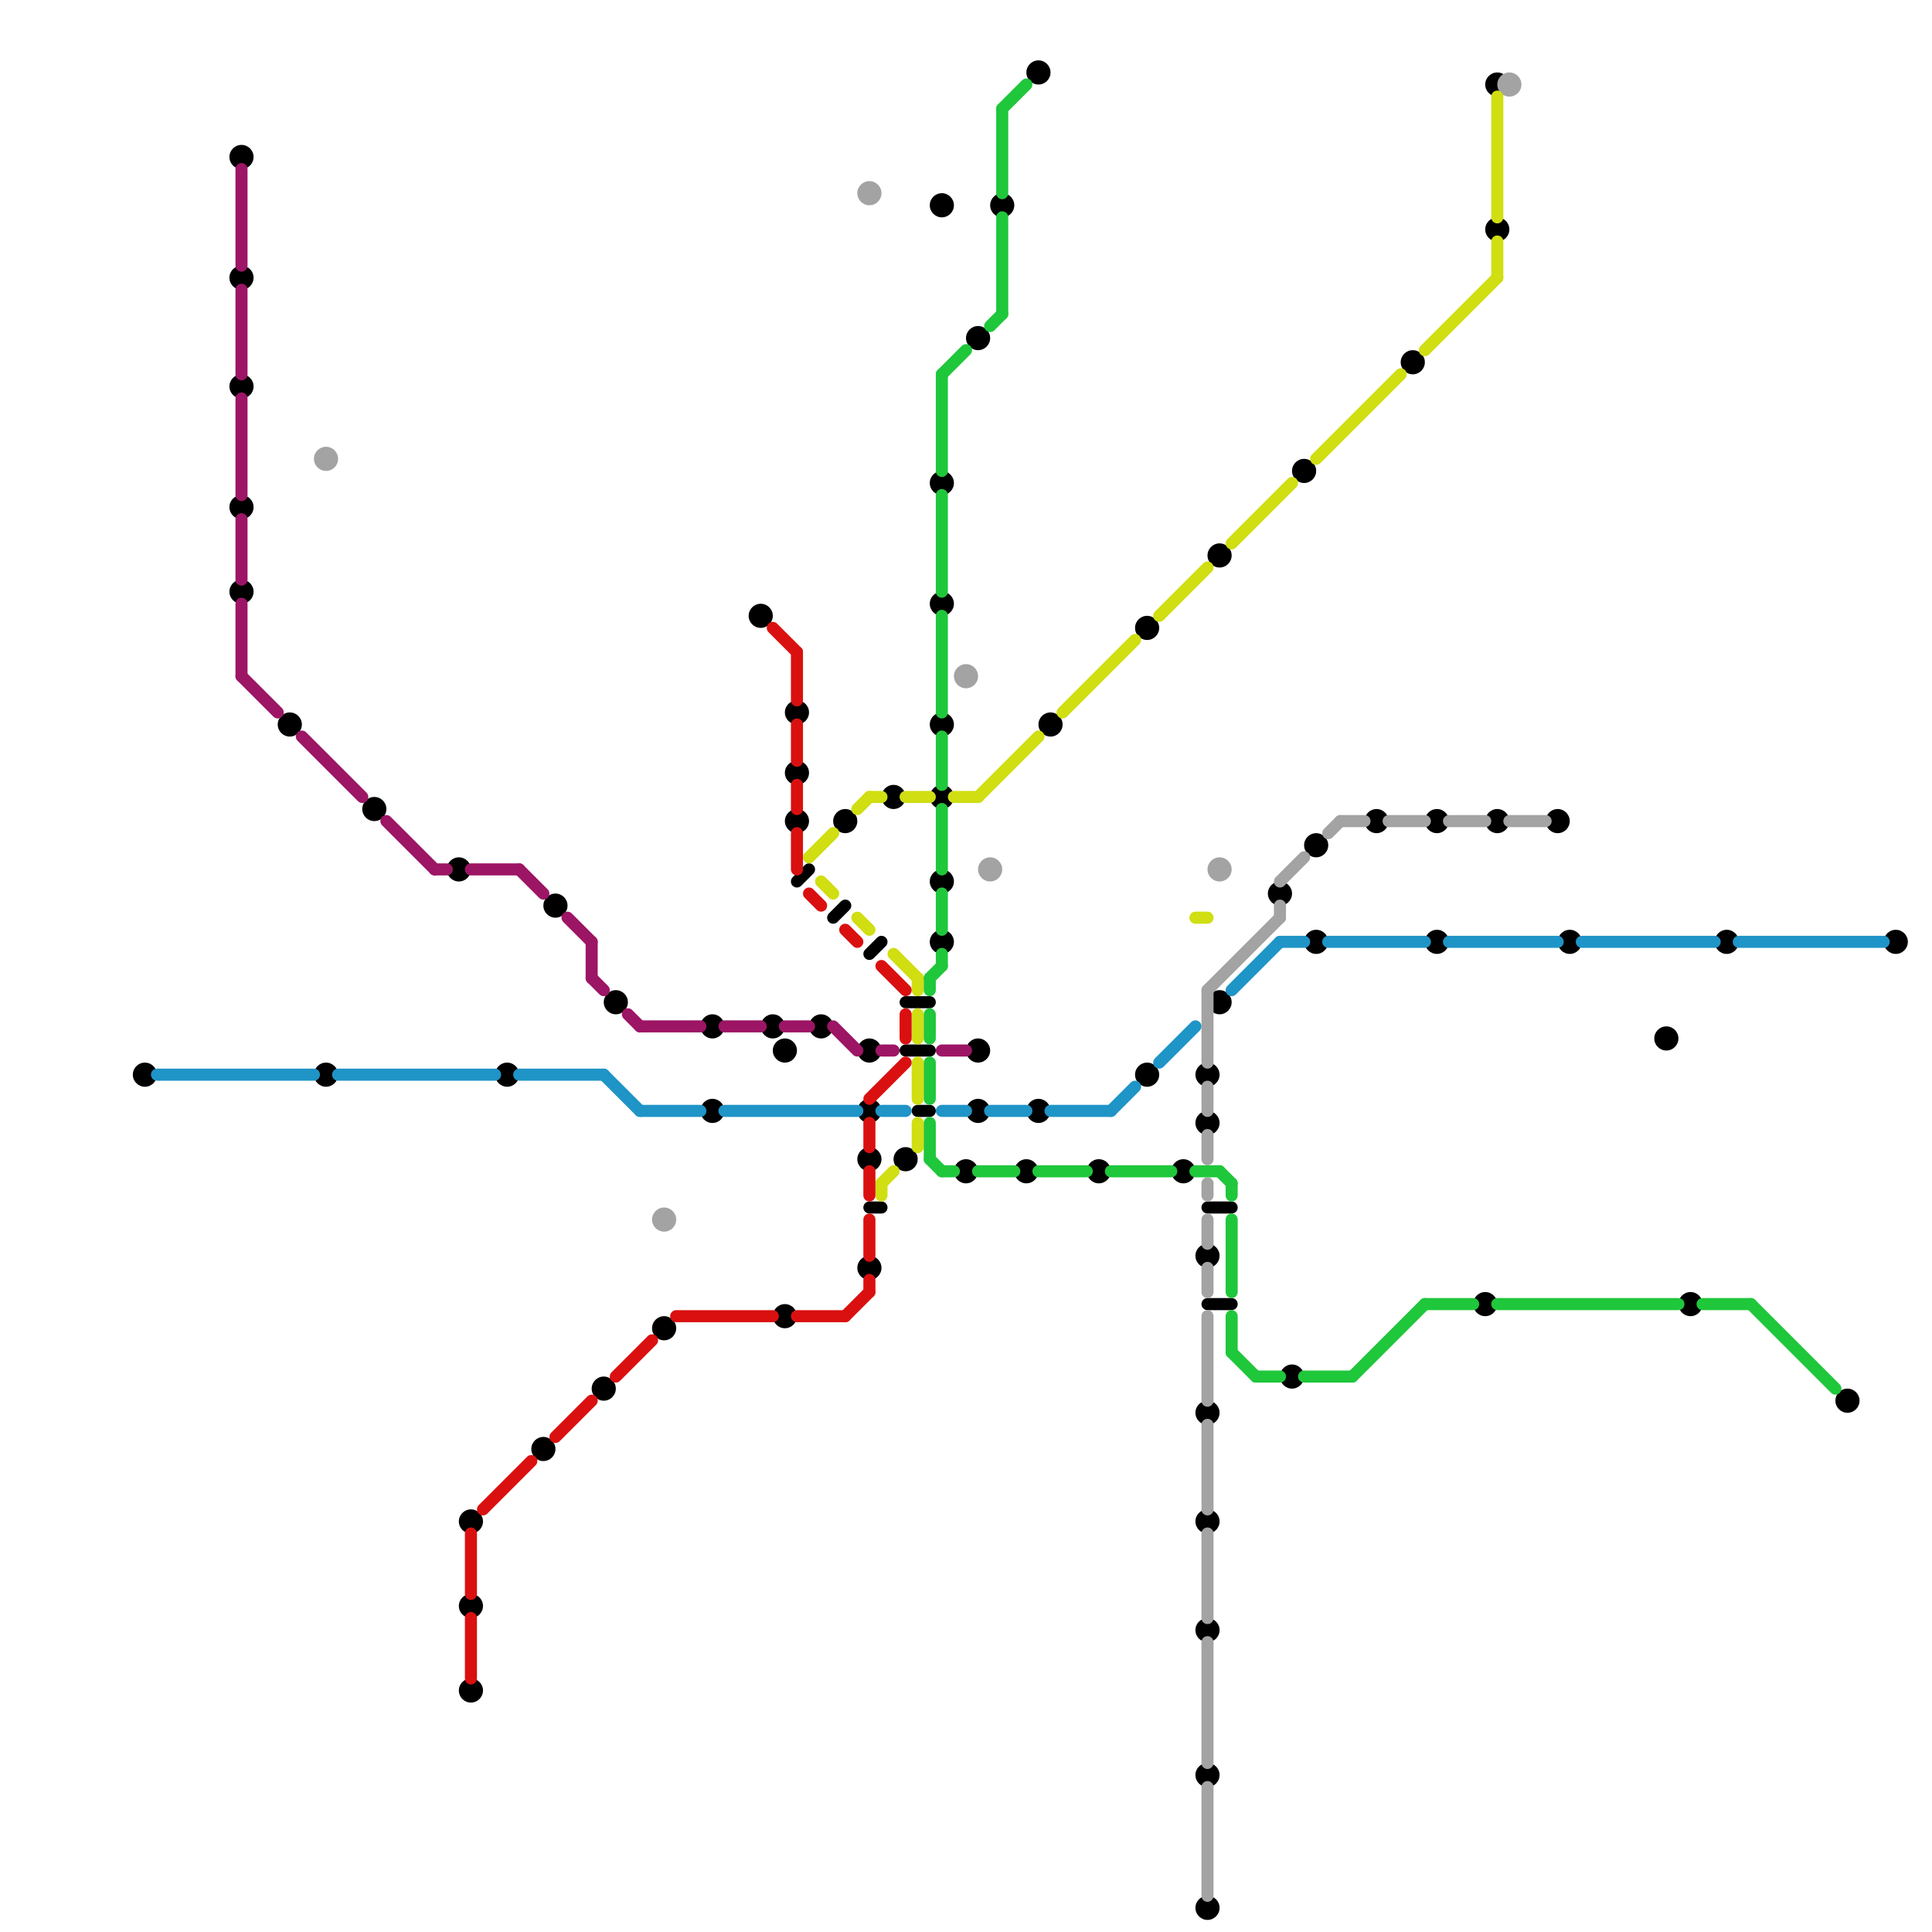 
<svg version="1.1" xmlns="http://www.w3.org/2000/svg" viewBox="0 0 160 160">
<style>line { stroke-width: 1; fill: none; stroke-linecap: round; stroke-linejoin: round; } .c0 { stroke: #000000 } .c1 { stroke: #a3a3a3 } .c2 { stroke: #d0de12 } .c3 { stroke: #1fc73b } .c4 { stroke: #1f94c7 } .c5 { stroke: #9d1565 } .c6 { stroke: #da1010 }</style><line class="c0" x1="100" y1="100" x2="102" y2="100"/><line class="c0" x1="69" y1="76" x2="70" y2="75"/><line class="c0" x1="76" y1="92" x2="77" y2="92"/><line class="c0" x1="75" y1="83" x2="77" y2="83"/><line class="c0" x1="72" y1="100" x2="73" y2="100"/><line class="c0" x1="75" y1="87" x2="77" y2="87"/><line class="c0" x1="72" y1="79" x2="73" y2="78"/><line class="c0" x1="66" y1="73" x2="67" y2="72"/><line class="c0" x1="100" y1="108" x2="102" y2="108"/><circle cx="143" cy="78" r="1" fill="#000000" /><circle cx="119" cy="78" r="1" fill="#000000" /><circle cx="20" cy="23" r="1" fill="#000000" /><circle cx="124" cy="7" r="1" fill="#000000" /><circle cx="20" cy="32" r="1" fill="#000000" /><circle cx="100" cy="147" r="1" fill="#000000" /><circle cx="12" cy="89" r="1" fill="#000000" /><circle cx="46" cy="75" r="1" fill="#000000" /><circle cx="85" cy="97" r="1" fill="#000000" /><circle cx="81" cy="87" r="1" fill="#000000" /><circle cx="65" cy="109" r="1" fill="#000000" /><circle cx="123" cy="108" r="1" fill="#000000" /><circle cx="74" cy="66" r="1" fill="#000000" /><circle cx="100" cy="158" r="1" fill="#000000" /><circle cx="20" cy="49" r="1" fill="#000000" /><circle cx="95" cy="52" r="1" fill="#000000" /><circle cx="63" cy="51" r="1" fill="#000000" /><circle cx="80" cy="97" r="1" fill="#000000" /><circle cx="55" cy="110" r="1" fill="#000000" /><circle cx="91" cy="97" r="1" fill="#000000" /><circle cx="42" cy="89" r="1" fill="#000000" /><circle cx="65" cy="87" r="1" fill="#000000" /><circle cx="101" cy="83" r="1" fill="#000000" /><circle cx="78" cy="60" r="1" fill="#000000" /><circle cx="140" cy="108" r="1" fill="#000000" /><circle cx="70" cy="68" r="1" fill="#000000" /><circle cx="101" cy="46" r="1" fill="#000000" /><circle cx="117" cy="30" r="1" fill="#000000" /><circle cx="78" cy="78" r="1" fill="#000000" /><circle cx="72" cy="92" r="1" fill="#000000" /><circle cx="107" cy="114" r="1" fill="#000000" /><circle cx="129" cy="68" r="1" fill="#000000" /><circle cx="66" cy="64" r="1" fill="#000000" /><circle cx="20" cy="42" r="1" fill="#000000" /><circle cx="59" cy="92" r="1" fill="#000000" /><circle cx="100" cy="93" r="1" fill="#000000" /><circle cx="108" cy="39" r="1" fill="#000000" /><circle cx="38" cy="72" r="1" fill="#000000" /><circle cx="45" cy="120" r="1" fill="#000000" /><circle cx="68" cy="85" r="1" fill="#000000" /><circle cx="39" cy="140" r="1" fill="#000000" /><circle cx="100" cy="126" r="1" fill="#000000" /><circle cx="124" cy="68" r="1" fill="#000000" /><circle cx="100" cy="135" r="1" fill="#000000" /><circle cx="100" cy="89" r="1" fill="#000000" /><circle cx="124" cy="19" r="1" fill="#000000" /><circle cx="59" cy="85" r="1" fill="#000000" /><circle cx="24" cy="60" r="1" fill="#000000" /><circle cx="27" cy="89" r="1" fill="#000000" /><circle cx="78" cy="40" r="1" fill="#000000" /><circle cx="130" cy="78" r="1" fill="#000000" /><circle cx="51" cy="83" r="1" fill="#000000" /><circle cx="100" cy="104" r="1" fill="#000000" /><circle cx="75" cy="96" r="1" fill="#000000" /><circle cx="153" cy="116" r="1" fill="#000000" /><circle cx="106" cy="74" r="1" fill="#000000" /><circle cx="20" cy="13" r="1" fill="#000000" /><circle cx="39" cy="133" r="1" fill="#000000" /><circle cx="50" cy="115" r="1" fill="#000000" /><circle cx="119" cy="68" r="1" fill="#000000" /><circle cx="109" cy="70" r="1" fill="#000000" /><circle cx="98" cy="97" r="1" fill="#000000" /><circle cx="78" cy="73" r="1" fill="#000000" /><circle cx="72" cy="87" r="1" fill="#000000" /><circle cx="95" cy="89" r="1" fill="#000000" /><circle cx="72" cy="96" r="1" fill="#000000" /><circle cx="66" cy="59" r="1" fill="#000000" /><circle cx="86" cy="92" r="1" fill="#000000" /><circle cx="72" cy="105" r="1" fill="#000000" /><circle cx="66" cy="68" r="1" fill="#000000" /><circle cx="83" cy="17" r="1" fill="#000000" /><circle cx="114" cy="68" r="1" fill="#000000" /><circle cx="39" cy="126" r="1" fill="#000000" /><circle cx="86" cy="6" r="1" fill="#000000" /><circle cx="87" cy="60" r="1" fill="#000000" /><circle cx="31" cy="67" r="1" fill="#000000" /><circle cx="78" cy="66" r="1" fill="#000000" /><circle cx="81" cy="28" r="1" fill="#000000" /><circle cx="109" cy="78" r="1" fill="#000000" /><circle cx="81" cy="92" r="1" fill="#000000" /><circle cx="64" cy="85" r="1" fill="#000000" /><circle cx="78" cy="17" r="1" fill="#000000" /><circle cx="157" cy="78" r="1" fill="#000000" /><circle cx="138" cy="86" r="1" fill="#000000" /><circle cx="78" cy="50" r="1" fill="#000000" /><circle cx="100" cy="117" r="1" fill="#000000" /><line class="c1" x1="106" y1="73" x2="108" y2="71"/><line class="c1" x1="100" y1="94" x2="100" y2="96"/><line class="c1" x1="110" y1="69" x2="111" y2="68"/><line class="c1" x1="100" y1="127" x2="100" y2="134"/><line class="c1" x1="125" y1="68" x2="128" y2="68"/><line class="c1" x1="115" y1="68" x2="118" y2="68"/><line class="c1" x1="100" y1="136" x2="100" y2="146"/><line class="c1" x1="120" y1="68" x2="123" y2="68"/><line class="c1" x1="100" y1="101" x2="100" y2="103"/><line class="c1" x1="100" y1="109" x2="100" y2="116"/><line class="c1" x1="100" y1="90" x2="100" y2="92"/><line class="c1" x1="106" y1="75" x2="106" y2="76"/><line class="c1" x1="100" y1="82" x2="100" y2="88"/><line class="c1" x1="100" y1="105" x2="100" y2="107"/><line class="c1" x1="100" y1="118" x2="100" y2="125"/><line class="c1" x1="100" y1="82" x2="106" y2="76"/><line class="c1" x1="100" y1="98" x2="100" y2="99"/><line class="c1" x1="111" y1="68" x2="113" y2="68"/><line class="c1" x1="100" y1="148" x2="100" y2="157"/><circle cx="80" cy="56" r="1" fill="#a3a3a3" /><circle cx="125" cy="7" r="1" fill="#a3a3a3" /><circle cx="55" cy="101" r="1" fill="#a3a3a3" /><circle cx="82" cy="72" r="1" fill="#a3a3a3" /><circle cx="72" cy="16" r="1" fill="#a3a3a3" /><circle cx="27" cy="38" r="1" fill="#a3a3a3" /><circle cx="101" cy="72" r="1" fill="#a3a3a3" /><line class="c2" x1="88" y1="59" x2="94" y2="53"/><line class="c2" x1="74" y1="79" x2="76" y2="81"/><line class="c2" x1="71" y1="67" x2="72" y2="66"/><line class="c2" x1="79" y1="66" x2="81" y2="66"/><line class="c2" x1="118" y1="29" x2="124" y2="23"/><line class="c2" x1="102" y1="45" x2="107" y2="40"/><line class="c2" x1="96" y1="51" x2="100" y2="47"/><line class="c2" x1="76" y1="88" x2="76" y2="91"/><line class="c2" x1="68" y1="73" x2="69" y2="74"/><line class="c2" x1="73" y1="98" x2="73" y2="99"/><line class="c2" x1="67" y1="71" x2="69" y2="69"/><line class="c2" x1="76" y1="84" x2="76" y2="86"/><line class="c2" x1="81" y1="66" x2="86" y2="61"/><line class="c2" x1="99" y1="76" x2="100" y2="76"/><line class="c2" x1="109" y1="38" x2="116" y2="31"/><line class="c2" x1="73" y1="98" x2="74" y2="97"/><line class="c2" x1="76" y1="81" x2="76" y2="82"/><line class="c2" x1="72" y1="66" x2="73" y2="66"/><line class="c2" x1="71" y1="76" x2="72" y2="77"/><line class="c2" x1="75" y1="66" x2="77" y2="66"/><line class="c2" x1="124" y1="20" x2="124" y2="23"/><line class="c2" x1="76" y1="93" x2="76" y2="95"/><line class="c2" x1="124" y1="8" x2="124" y2="18"/><line class="c3" x1="77" y1="88" x2="77" y2="91"/><line class="c3" x1="102" y1="109" x2="102" y2="112"/><line class="c3" x1="78" y1="41" x2="78" y2="49"/><line class="c3" x1="102" y1="98" x2="102" y2="99"/><line class="c3" x1="83" y1="18" x2="83" y2="26"/><line class="c3" x1="77" y1="81" x2="77" y2="82"/><line class="c3" x1="78" y1="74" x2="78" y2="77"/><line class="c3" x1="82" y1="27" x2="83" y2="26"/><line class="c3" x1="77" y1="96" x2="78" y2="97"/><line class="c3" x1="78" y1="31" x2="78" y2="39"/><line class="c3" x1="124" y1="108" x2="139" y2="108"/><line class="c3" x1="99" y1="97" x2="101" y2="97"/><line class="c3" x1="77" y1="84" x2="77" y2="86"/><line class="c3" x1="102" y1="101" x2="102" y2="107"/><line class="c3" x1="77" y1="81" x2="78" y2="80"/><line class="c3" x1="78" y1="61" x2="78" y2="65"/><line class="c3" x1="81" y1="97" x2="84" y2="97"/><line class="c3" x1="108" y1="114" x2="112" y2="114"/><line class="c3" x1="78" y1="51" x2="78" y2="59"/><line class="c3" x1="141" y1="108" x2="145" y2="108"/><line class="c3" x1="104" y1="114" x2="106" y2="114"/><line class="c3" x1="145" y1="108" x2="152" y2="115"/><line class="c3" x1="102" y1="112" x2="104" y2="114"/><line class="c3" x1="78" y1="79" x2="78" y2="80"/><line class="c3" x1="92" y1="97" x2="97" y2="97"/><line class="c3" x1="86" y1="97" x2="90" y2="97"/><line class="c3" x1="78" y1="97" x2="79" y2="97"/><line class="c3" x1="83" y1="9" x2="85" y2="7"/><line class="c3" x1="78" y1="67" x2="78" y2="72"/><line class="c3" x1="77" y1="93" x2="77" y2="96"/><line class="c3" x1="83" y1="9" x2="83" y2="16"/><line class="c3" x1="78" y1="31" x2="80" y2="29"/><line class="c3" x1="101" y1="97" x2="102" y2="98"/><line class="c3" x1="118" y1="108" x2="122" y2="108"/><line class="c3" x1="112" y1="114" x2="118" y2="108"/><line class="c4" x1="110" y1="78" x2="118" y2="78"/><line class="c4" x1="120" y1="78" x2="129" y2="78"/><line class="c4" x1="28" y1="89" x2="41" y2="89"/><line class="c4" x1="131" y1="78" x2="142" y2="78"/><line class="c4" x1="53" y1="92" x2="58" y2="92"/><line class="c4" x1="92" y1="92" x2="94" y2="90"/><line class="c4" x1="96" y1="88" x2="99" y2="85"/><line class="c4" x1="106" y1="78" x2="108" y2="78"/><line class="c4" x1="50" y1="89" x2="53" y2="92"/><line class="c4" x1="82" y1="92" x2="85" y2="92"/><line class="c4" x1="87" y1="92" x2="92" y2="92"/><line class="c4" x1="144" y1="78" x2="156" y2="78"/><line class="c4" x1="102" y1="82" x2="106" y2="78"/><line class="c4" x1="78" y1="92" x2="80" y2="92"/><line class="c4" x1="13" y1="89" x2="26" y2="89"/><line class="c4" x1="43" y1="89" x2="50" y2="89"/><line class="c4" x1="73" y1="92" x2="75" y2="92"/><line class="c4" x1="60" y1="92" x2="71" y2="92"/><line class="c5" x1="36" y1="72" x2="37" y2="72"/><line class="c5" x1="78" y1="87" x2="80" y2="87"/><line class="c5" x1="20" y1="50" x2="20" y2="56"/><line class="c5" x1="25" y1="61" x2="30" y2="66"/><line class="c5" x1="65" y1="85" x2="67" y2="85"/><line class="c5" x1="53" y1="85" x2="58" y2="85"/><line class="c5" x1="32" y1="68" x2="36" y2="72"/><line class="c5" x1="69" y1="85" x2="71" y2="87"/><line class="c5" x1="43" y1="72" x2="45" y2="74"/><line class="c5" x1="52" y1="84" x2="53" y2="85"/><line class="c5" x1="39" y1="72" x2="43" y2="72"/><line class="c5" x1="20" y1="24" x2="20" y2="31"/><line class="c5" x1="60" y1="85" x2="63" y2="85"/><line class="c5" x1="47" y1="76" x2="49" y2="78"/><line class="c5" x1="20" y1="14" x2="20" y2="22"/><line class="c5" x1="49" y1="81" x2="50" y2="82"/><line class="c5" x1="20" y1="33" x2="20" y2="41"/><line class="c5" x1="20" y1="56" x2="23" y2="59"/><line class="c5" x1="20" y1="43" x2="20" y2="48"/><line class="c5" x1="49" y1="78" x2="49" y2="81"/><line class="c5" x1="73" y1="87" x2="74" y2="87"/><line class="c6" x1="66" y1="54" x2="66" y2="58"/><line class="c6" x1="72" y1="97" x2="72" y2="99"/><line class="c6" x1="66" y1="65" x2="66" y2="67"/><line class="c6" x1="51" y1="114" x2="54" y2="111"/><line class="c6" x1="75" y1="84" x2="75" y2="86"/><line class="c6" x1="64" y1="52" x2="66" y2="54"/><line class="c6" x1="39" y1="127" x2="39" y2="132"/><line class="c6" x1="46" y1="119" x2="49" y2="116"/><line class="c6" x1="67" y1="74" x2="68" y2="75"/><line class="c6" x1="72" y1="101" x2="72" y2="104"/><line class="c6" x1="70" y1="109" x2="72" y2="107"/><line class="c6" x1="56" y1="109" x2="64" y2="109"/><line class="c6" x1="40" y1="125" x2="44" y2="121"/><line class="c6" x1="39" y1="134" x2="39" y2="139"/><line class="c6" x1="73" y1="80" x2="75" y2="82"/><line class="c6" x1="72" y1="91" x2="75" y2="88"/><line class="c6" x1="66" y1="60" x2="66" y2="63"/><line class="c6" x1="72" y1="106" x2="72" y2="107"/><line class="c6" x1="72" y1="93" x2="72" y2="95"/><line class="c6" x1="66" y1="109" x2="70" y2="109"/><line class="c6" x1="66" y1="69" x2="66" y2="72"/><line class="c6" x1="70" y1="77" x2="71" y2="78"/>


</svg>

